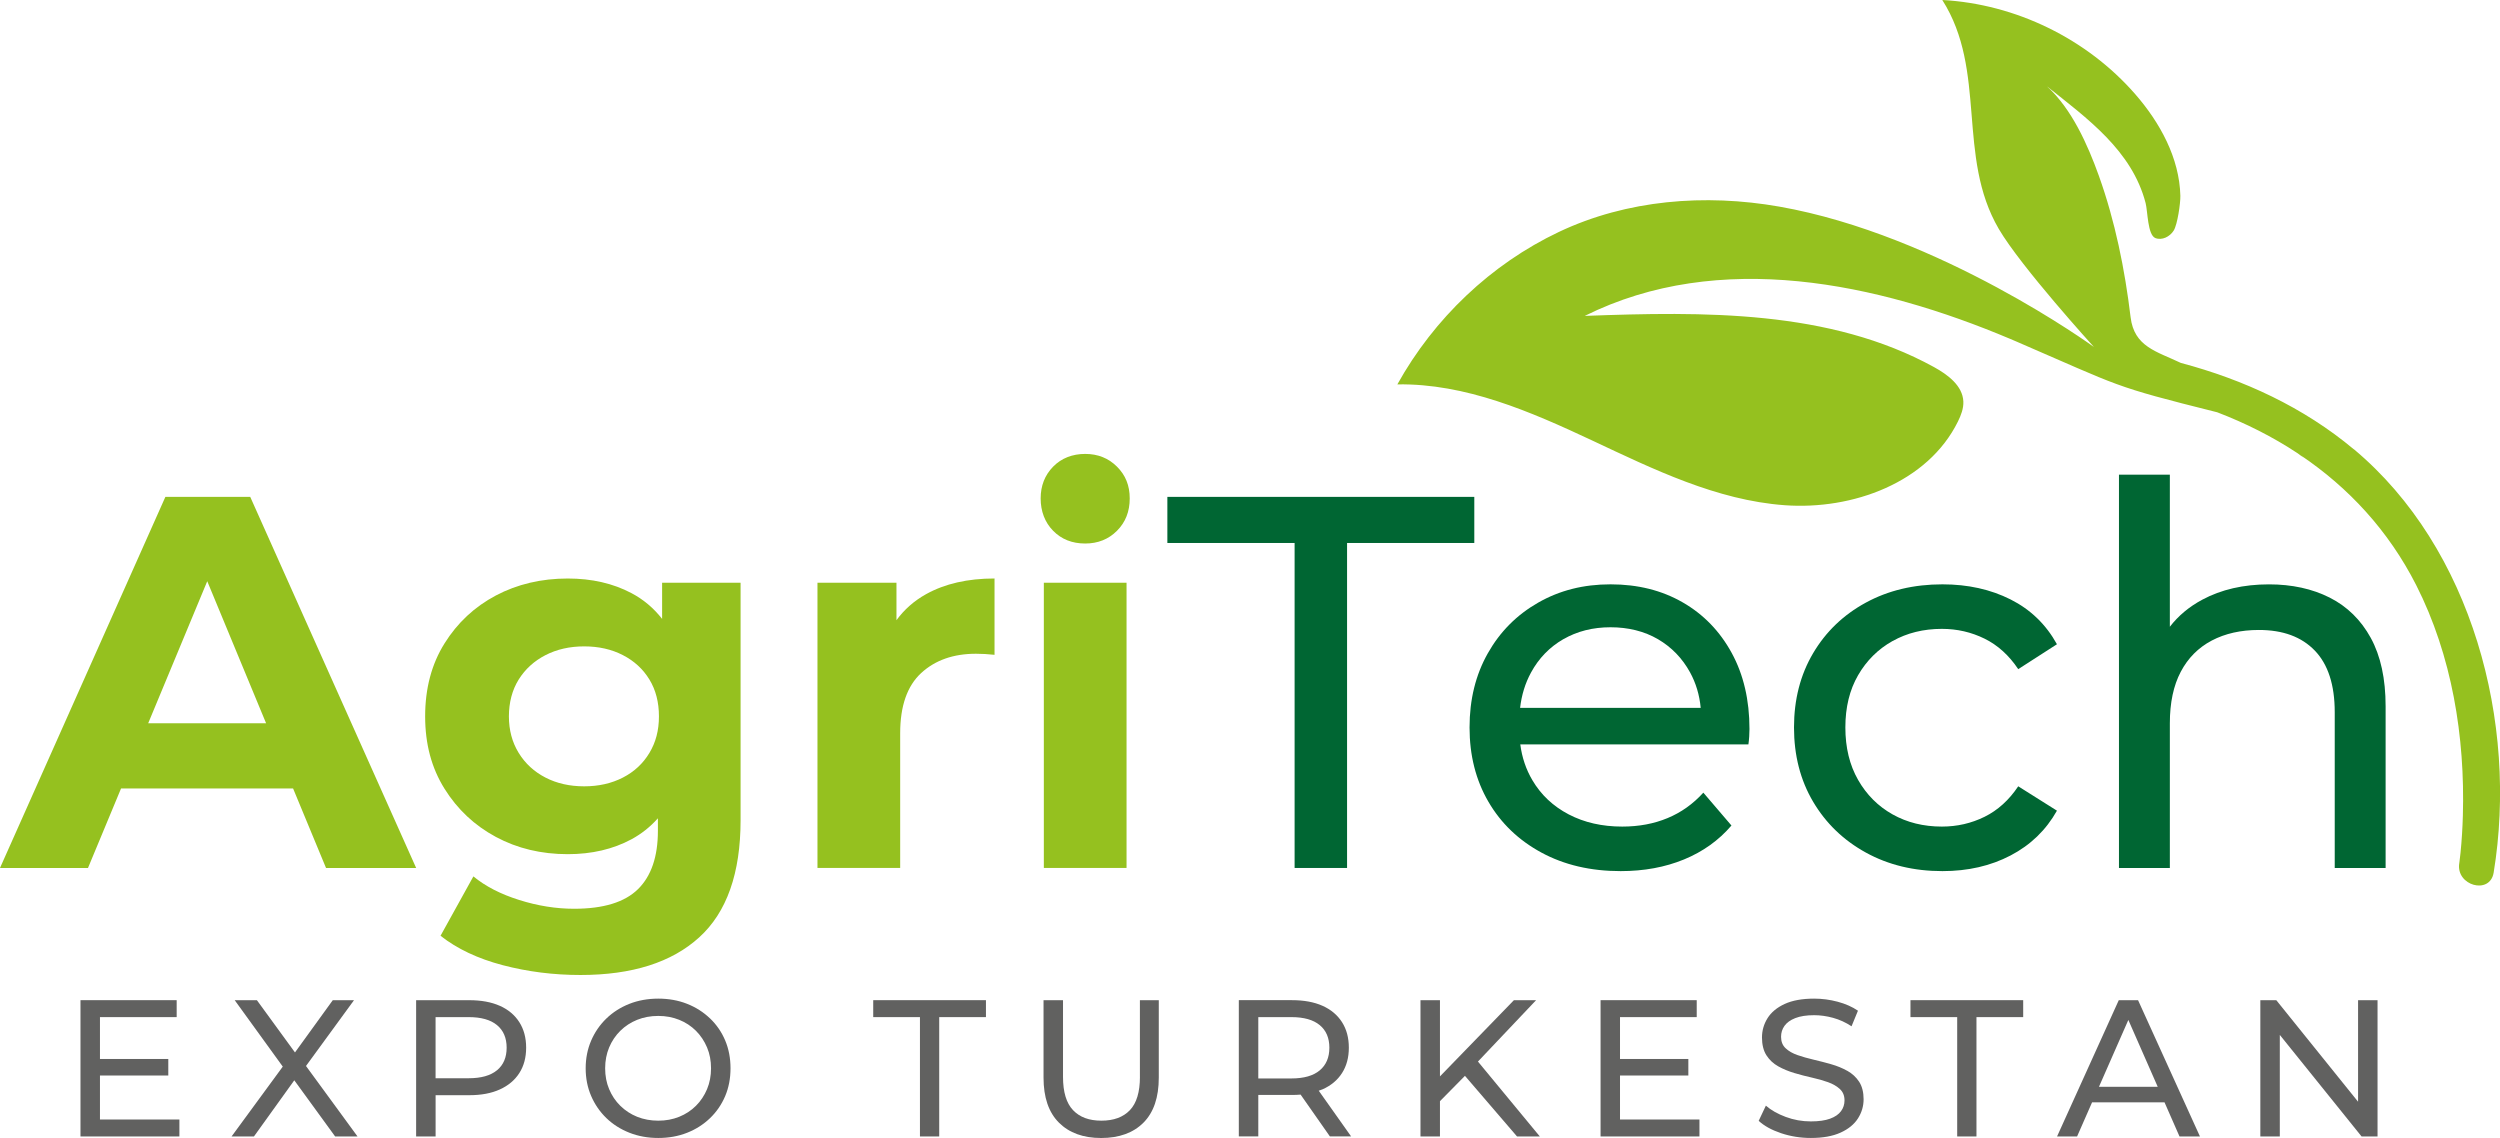 <?xml version="1.0" encoding="UTF-8"?> <svg xmlns="http://www.w3.org/2000/svg" id="katman_1" viewBox="0 0 842.11 383.33"><defs><style> .cls-1 { fill: #95c11f; } .cls-2 { fill: #063; } .cls-3 { fill: #616160; } </style></defs><g><path class="cls-1" d="M55.71,167.37L0,292.37h29.64l11.14-26.79h57.94l11.1,26.79h30.36l-55.89-125h-28.57ZM49.92,243.62l19.89-47.84,19.82,47.84h-39.71Z"></path><path class="cls-1" d="M223.04,208.48c-2.87-3.66-6.32-6.57-10.36-8.7-6.19-3.27-13.33-4.91-21.43-4.91-8.93,0-17,1.91-24.2,5.71-7.2,3.81-12.98,9.2-17.32,16.16-4.35,6.96-6.52,15.15-6.52,24.55s2.17,17.41,6.52,24.38c4.34,6.96,10.12,12.38,17.32,16.25,7.2,3.87,15.27,5.8,24.2,5.8,8.09,0,15.24-1.67,21.43-5,3.39-1.83,6.36-4.2,8.93-7.08v4.22c0,8.69-2.23,15.24-6.7,19.64-4.46,4.4-11.64,6.61-21.52,6.61-6.07,0-12.23-.98-18.48-2.95-6.25-1.96-11.4-4.61-15.45-7.95l-11.07,20c5.59,4.4,12.59,7.71,20.98,9.91,8.39,2.2,17.11,3.3,26.16,3.3,17.38,0,30.71-4.23,40-12.68,9.29-8.45,13.93-21.61,13.93-39.46v-80h-26.43v12.19ZM218.75,253.62c-2.14,3.57-5.12,6.34-8.93,8.3-3.81,1.96-8.16,2.95-13.04,2.95s-9.23-.98-13.04-2.95c-3.81-1.96-6.82-4.73-9.02-8.3-2.2-3.57-3.3-7.68-3.3-12.32s1.1-8.9,3.3-12.41c2.2-3.51,5.21-6.25,9.02-8.21,3.81-1.96,8.15-2.95,13.04-2.95s9.22.98,13.04,2.95c3.81,1.96,6.79,4.7,8.93,8.21,2.14,3.51,3.21,7.65,3.21,12.41s-1.07,8.75-3.21,12.32Z"></path><path class="cls-1" d="M301.97,208.92v-12.63h-26.61v96.07h27.86v-45.36c0-9.17,2.35-15.92,7.05-20.27,4.7-4.34,10.86-6.52,18.48-6.52,1.07,0,2.08.03,3.04.09.95.06,2.02.15,3.21.27v-25.71c-9.05,0-16.73,1.76-23.04,5.27-4.05,2.25-7.37,5.19-10,8.79Z"></path><path class="cls-1" d="M365.54,183.08c4.28,0,7.86-1.43,10.71-4.29,2.86-2.86,4.29-6.49,4.29-10.89s-1.43-7.86-4.29-10.71c-2.86-2.86-6.43-4.29-10.71-4.29s-8.01,1.43-10.8,4.29c-2.8,2.86-4.2,6.43-4.2,10.71s1.4,8.04,4.2,10.89c2.8,2.86,6.4,4.29,10.8,4.29Z"></path><rect class="cls-1" x="351.61" y="196.29" width="27.86" height="96.07"></rect></g><g><polygon class="cls-2" points="496.61 167.37 393.22 167.37 393.22 182.9 436.08 182.9 436.08 292.37 453.75 292.37 453.75 182.9 496.61 182.9 496.61 167.37"></polygon><path class="cls-2" d="M566.79,202.9c-7.02-4.05-15.12-6.07-24.29-6.07s-17.17,2.05-24.37,6.16c-7.21,4.11-12.86,9.79-16.96,17.05-4.11,7.26-6.16,15.6-6.16,25s2.11,17.74,6.34,25c4.22,7.26,10.18,12.98,17.86,17.14,7.68,4.17,16.58,6.25,26.7,6.25,7.86,0,14.97-1.31,21.34-3.93,6.37-2.62,11.7-6.43,15.98-11.43l-9.47-11.07c-3.45,3.81-7.47,6.67-12.05,8.57-4.58,1.91-9.67,2.86-15.27,2.86-6.79,0-12.8-1.37-18.04-4.11-5.24-2.74-9.32-6.58-12.23-11.52-2.15-3.64-3.5-7.66-4.07-12.05h76.84c.12-.83.21-1.72.27-2.68.06-.95.09-1.79.09-2.5,0-9.76-1.99-18.3-5.98-25.62-3.99-7.32-9.5-13.01-16.52-17.05ZM526.61,215.31c4.64-2.68,9.94-4.02,15.89-4.02s11.4,1.34,15.98,4.02c4.58,2.68,8.18,6.4,10.8,11.16,1.98,3.61,3.18,7.6,3.59,11.96h-60.83c.5-4.33,1.72-8.3,3.67-11.88,2.62-4.82,6.25-8.57,10.89-11.25Z"></path><path class="cls-2" d="M637.5,215.94c4.88-2.74,10.42-4.11,16.61-4.11,5.12,0,9.91,1.1,14.38,3.3,4.46,2.2,8.24,5.63,11.34,10.27l13.04-8.39c-3.69-6.67-8.9-11.7-15.62-15.09-6.73-3.39-14.38-5.09-22.95-5.09-9.64,0-18.25,2.05-25.8,6.16-7.56,4.11-13.48,9.79-17.77,17.05-4.29,7.26-6.43,15.6-6.43,25s2.14,17.74,6.43,25c4.29,7.26,10.21,12.98,17.77,17.14,7.56,4.17,16.16,6.25,25.8,6.25,8.57,0,16.22-1.75,22.95-5.27,6.73-3.51,11.93-8.54,15.62-15.09l-13.04-8.21c-3.1,4.64-6.88,8.07-11.34,10.27-4.46,2.2-9.26,3.3-14.38,3.3-6.19,0-11.73-1.37-16.61-4.11-4.88-2.74-8.75-6.61-11.61-11.61s-4.29-10.89-4.29-17.68,1.43-12.65,4.29-17.59c2.86-4.94,6.73-8.78,11.61-11.52Z"></path><path class="cls-2" d="M798.58,214.87c-3.33-6.07-7.95-10.59-13.84-13.57-5.89-2.97-12.71-4.46-20.45-4.46-8.57,0-16.07,1.73-22.5,5.18-4.43,2.38-8.05,5.42-10.89,9.1v-51.24h-17.14v132.5h17.14v-48.75c0-6.9,1.22-12.68,3.66-17.32,2.44-4.64,5.92-8.15,10.45-10.54,4.52-2.38,9.82-3.57,15.89-3.57,8.1,0,14.38,2.32,18.84,6.96,4.46,4.64,6.7,11.55,6.7,20.71v52.5h17.14v-54.46c0-9.29-1.67-16.96-5-23.04Z"></path></g><g><path class="cls-1" d="M776.01,154.24c2.39,1.97,2.05,1.58,0,0h0Z"></path><path class="cls-1" d="M792.85,151.33c-16.95-14.18-37.05-23.44-58.24-29.08-8.21-3.91-15.73-5.44-16.93-15.4-1.94-16.1-5.21-32.34-10.69-47.63-3.76-10.48-9.18-22.62-17.49-30.14,13.52,10.78,28.66,21.63,33.24,39.34.71,2.74.65,10.73,3.28,11.77,2.24.88,4.89-.47,6.17-2.51,1.28-2.04,2.31-9.3,2.25-11.71-.31-12.75-6.84-24.66-15.22-34.27-16.27-18.65-40.26-30.35-64.97-31.7,15.19,23.9,4.73,52.67,19.03,77.12,7.48,12.78,32.03,39.75,32.03,39.75,0,0-51.88-37.78-106.01-47.28-24.97-4.38-51.27-2.32-74.18,8.53-22.91,10.85-42.12,29.2-54.43,51.36,22.95-.36,44.79,9.12,65.57,18.87,20.77,9.76,41.97,20.15,64.86,21.83,22.89,1.68,48.26-7.61,58.4-28.2,1.04-2.12,1.93-4.4,1.82-6.76-.25-5.3-5.23-9.01-9.89-11.57-35.19-19.33-77.52-18.72-117.64-17.24,45.37-22.58,98.65-11.09,143.27,7.73.65.27,1.3.55,1.95.83,36,15.53,31.85,14.9,67.83,23.91,9.6,3.68,18.71,8.27,27.12,13.83.79.58,1.47,1.09,2.03,1.52-.29-.24-.62-.51-.99-.83,16.05,10.85,29.5,25.27,38.86,43.7,12.07,23.78,16.47,51.11,15.72,77.59-.12,4.19-.37,8.39-.79,12.56-.1,1.02-.23,2.04-.36,3.06-.02.16-.05.32-.06.44-1.24,7.56,10.33,10.81,11.58,3.19,8.27-50.37-7.21-109.27-47.1-142.63ZM828.5,289.89c.06-.47.04-.33,0,0h0Z"></path></g><g><polygon class="cls-3" points="33.67 362.28 56.69 362.28 56.69 356.71 33.67 356.71 33.67 342.61 59.51 342.61 59.51 336.9 27.11 336.9 27.11 382.81 60.43 382.81 60.43 377.1 33.67 377.1 33.67 362.28"></polygon><polygon class="cls-3" points="119.25 336.9 112.1 336.9 99.36 354.51 86.53 336.9 79.05 336.9 95.25 359.28 78 382.81 85.54 382.81 99.13 363.89 112.89 382.81 120.43 382.81 103.07 359.07 119.25 336.9"></polygon><path class="cls-3" d="M168.37,338.81c-2.84-1.27-6.28-1.9-10.3-1.9h-17.9v45.9h6.56v-13.9h11.34c4.02,0,7.45-.64,10.3-1.94,2.84-1.29,5.03-3.12,6.56-5.51,1.53-2.38,2.3-5.23,2.3-8.56s-.77-6.19-2.3-8.59c-1.53-2.4-3.72-4.24-6.56-5.51ZM167.41,360.51c-2.16,1.79-5.34,2.69-9.54,2.69h-11.15v-20.59h11.15c4.2,0,7.38.9,9.54,2.69,2.17,1.79,3.25,4.33,3.25,7.61s-1.08,5.82-3.25,7.61Z"></path><path class="cls-3" d="M239.15,343.04c-2.21-2.12-4.79-3.76-7.74-4.92-2.95-1.16-6.18-1.74-9.67-1.74s-6.8.59-9.77,1.77c-2.97,1.18-5.55,2.83-7.74,4.95-2.19,2.12-3.89,4.6-5.11,7.44-1.22,2.84-1.84,5.95-1.84,9.31s.61,6.47,1.84,9.31c1.22,2.84,2.93,5.32,5.11,7.44,2.19,2.12,4.78,3.77,7.77,4.95,3,1.18,6.24,1.77,9.74,1.77s6.72-.58,9.67-1.74c2.95-1.16,5.53-2.8,7.74-4.92s3.91-4.6,5.12-7.44c1.2-2.84,1.8-5.97,1.8-9.38s-.6-6.54-1.8-9.38c-1.2-2.84-2.91-5.32-5.12-7.44ZM238.17,366.87c-.9,2.14-2.14,4.01-3.74,5.61s-3.48,2.83-5.64,3.7c-2.16.88-4.51,1.31-7.05,1.31s-4.95-.44-7.12-1.31c-2.16-.87-4.05-2.11-5.67-3.7-1.62-1.59-2.87-3.46-3.77-5.61-.9-2.14-1.34-4.48-1.34-7.02s.45-4.87,1.34-7.02c.9-2.14,2.15-4.01,3.77-5.61,1.62-1.59,3.51-2.83,5.67-3.7,2.17-.87,4.54-1.31,7.12-1.31s4.88.44,7.05,1.31c2.17.87,4.04,2.11,5.64,3.7,1.59,1.6,2.84,3.47,3.74,5.61.9,2.14,1.34,4.48,1.34,7.02s-.45,4.88-1.34,7.02Z"></path><polygon class="cls-3" points="294.14 342.61 309.88 342.61 309.88 382.81 316.37 382.81 316.37 342.61 332.11 342.61 332.11 336.9 294.14 336.9 294.14 342.61"></polygon><path class="cls-3" d="M383.98,362.74c0,5.11-1.13,8.85-3.38,11.21-2.25,2.36-5.45,3.54-9.61,3.54s-7.29-1.18-9.54-3.54c-2.25-2.36-3.38-6.1-3.38-11.21v-25.84h-6.56v26.1c0,6.65,1.73,11.7,5.18,15.15,3.45,3.45,8.2,5.18,14.23,5.18s10.83-1.73,14.26-5.18c3.43-3.45,5.15-8.5,5.15-15.15v-26.1h-6.36v25.84Z"></path><path class="cls-3" d="M445.49,366.94c2.84-1.27,5.03-3.09,6.56-5.48,1.53-2.38,2.3-5.23,2.3-8.56s-.77-6.19-2.3-8.59c-1.53-2.4-3.72-4.24-6.56-5.51-2.84-1.27-6.28-1.9-10.3-1.9h-17.9v45.9h6.56v-13.97h11.34c1.01,0,1.98-.04,2.91-.12l9.87,14.09h7.15l-10.91-15.4c.43-.15.87-.29,1.27-.47ZM435,363.27h-11.15v-20.66h11.15c4.2,0,7.38.9,9.54,2.69,2.17,1.79,3.25,4.33,3.25,7.61s-1.08,5.83-3.25,7.64c-2.16,1.81-5.34,2.72-9.54,2.72Z"></path><polygon class="cls-3" points="517.43 336.9 509.96 336.9 485.04 362.58 485.04 336.9 478.48 336.9 478.48 382.81 485.04 382.81 485.04 370.93 493.46 362.39 511 382.81 518.68 382.81 497.84 357.58 517.43 336.9"></polygon><polygon class="cls-3" points="545.69 362.28 568.71 362.28 568.71 356.71 545.69 356.71 545.69 342.61 571.53 342.61 571.53 336.9 539.14 336.9 539.14 382.81 572.45 382.81 572.45 377.1 545.69 377.1 545.69 362.28"></polygon><path class="cls-3" d="M622.26,360.71c-1.64-.92-3.45-1.66-5.44-2.23-1.99-.57-3.97-1.08-5.93-1.54-1.97-.46-3.77-.97-5.41-1.54s-2.97-1.33-4-2.3c-1.03-.96-1.54-2.25-1.54-3.87,0-1.36.38-2.58,1.15-3.67s1.98-1.97,3.64-2.62,3.78-.98,6.36-.98c2.05,0,4.18.29,6.36.89s4.26,1.54,6.23,2.85l2.16-5.25c-1.92-1.31-4.2-2.32-6.82-3.02-2.62-.7-5.27-1.05-7.94-1.05-4.02,0-7.33.6-9.93,1.8-2.6,1.2-4.53,2.8-5.77,4.79-1.24,1.99-1.87,4.16-1.87,6.52s.5,4.45,1.51,6c1,1.55,2.33,2.79,3.97,3.7,1.64.92,3.45,1.67,5.44,2.26,1.99.59,3.97,1.11,5.93,1.54,1.97.44,3.77.95,5.41,1.54,1.64.59,2.97,1.37,4,2.33,1.03.96,1.54,2.23,1.54,3.8,0,1.36-.39,2.57-1.18,3.64-.79,1.07-2.01,1.91-3.67,2.52-1.66.61-3.83.92-6.49.92-2.93,0-5.75-.5-8.46-1.51-2.71-1.01-4.94-2.27-6.69-3.8l-2.42,5.12c1.84,1.7,4.35,3.09,7.54,4.16,3.19,1.07,6.54,1.61,10.03,1.61,4.02,0,7.35-.6,10-1.8s4.6-2.8,5.87-4.79c1.27-1.99,1.9-4.14,1.9-6.46s-.5-4.37-1.51-5.9-2.33-2.75-3.97-3.67Z"></path><polygon class="cls-3" points="643.53 342.61 659.27 342.61 659.27 382.81 665.76 382.81 665.76 342.61 681.5 342.61 681.5 336.9 643.53 336.9 643.53 342.61"></polygon><path class="cls-3" d="M713.7,336.9l-20.79,45.9h6.75l5.04-11.48h24.41l5.04,11.48h6.89l-20.85-45.9h-6.49ZM707.02,366.09l9.9-22.53,9.9,22.53h-19.8Z"></path><polygon class="cls-3" points="794.3 336.9 794.3 371.11 766.75 336.9 761.38 336.9 761.38 382.81 767.94 382.81 767.94 348.6 795.48 382.81 800.86 382.81 800.86 336.9 794.3 336.9"></polygon></g></svg> 